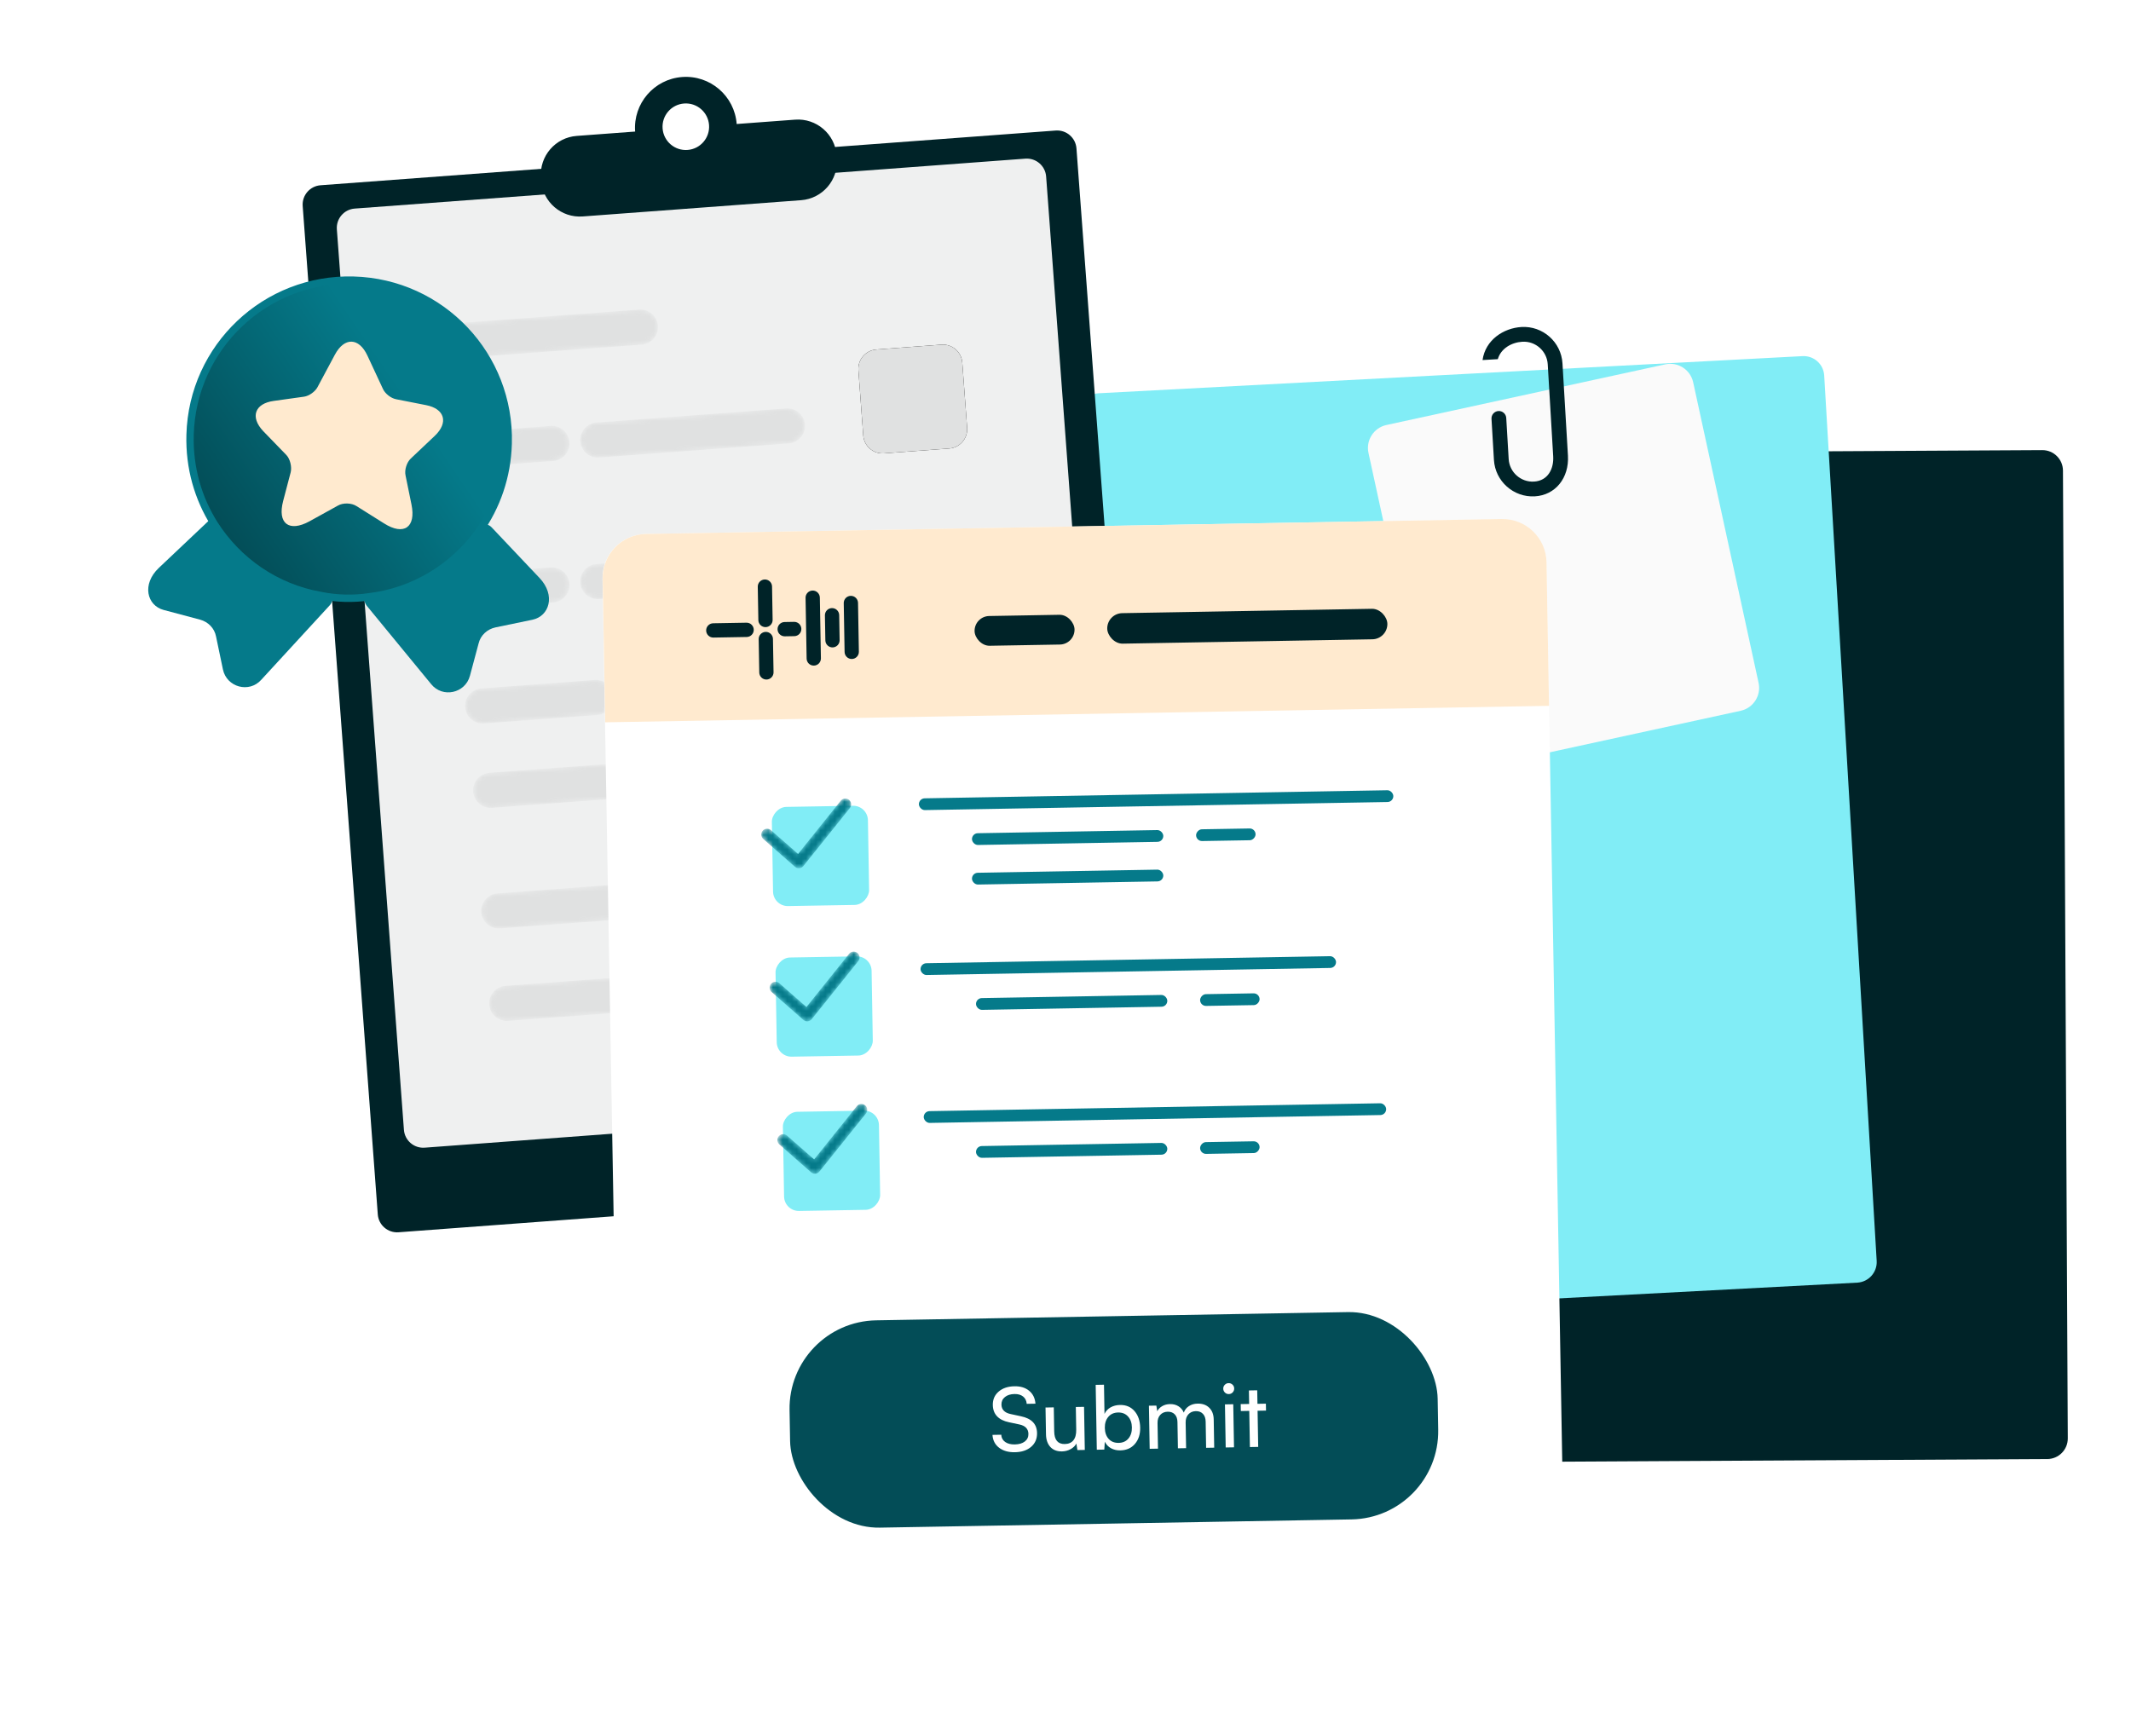 <svg width="448" height="365" viewBox="0 0 448 365" fill="none" xmlns="http://www.w3.org/2000/svg">
<g clip-path="url(#clip0_2350_13946)">
<path d="M434.71 302.443C434.724 304.832 432.797 306.78 430.409 306.794L298.43 307.512C296.039 307.524 294.091 305.598 294.079 303.209L293.064 99.714C293.051 97.324 294.977 95.376 297.366 95.363L429.345 94.647C431.736 94.633 433.683 96.559 433.696 98.948L434.71 302.443Z" fill="#002328"/>
<g filter="url(#filter0_d_2350_13946)">
<path d="M394.534 262.038C394.675 264.422 392.857 266.47 390.47 266.611L242.5 274.42C240.114 274.562 238.066 272.741 237.924 270.355L226.893 84.179C226.752 81.792 228.57 79.744 230.955 79.603L378.926 71.795C381.311 71.654 383.36 73.472 383.501 75.859L394.534 262.038Z" fill="#81EDF6"/>
</g>
<path d="M369.707 143.585C370.287 146.249 368.598 148.878 365.932 149.458L307.319 162.211C304.655 162.791 302.025 161.101 301.445 158.436L287.695 95.239C287.115 92.574 288.806 89.944 291.47 89.365L350.084 76.612C352.749 76.033 355.378 77.723 355.957 80.387L369.707 143.585Z" fill="#FAFAFA"/>
<path d="M319.86 68.758C316.102 68.981 312.275 71.463 311.675 75.711L314.883 75.521C315.535 73.272 317.767 71.994 320.045 71.858C322.823 71.694 325.215 73.819 325.38 76.597L326.528 95.971C326.676 98.479 325.491 101.087 322.505 101.264C319.728 101.428 317.334 99.302 317.17 96.526L316.657 87.885C316.607 87.029 315.872 86.377 315.016 86.427C314.159 86.479 313.508 87.213 313.558 88.069L314.07 96.71C314.336 101.195 318.202 104.631 322.69 104.365C326.989 104.109 329.907 100.502 329.628 95.788L328.48 76.413C328.215 71.927 324.348 68.492 319.86 68.758Z" fill="#002328"/>
<path d="M242.092 243.241C242.259 245.486 240.576 247.438 238.331 247.605L83.787 259.112C81.544 259.279 79.588 257.596 79.422 255.353L63.634 43.32C63.467 41.076 65.152 39.122 67.395 38.954L221.94 27.448C224.184 27.281 226.139 28.964 226.305 31.208L242.092 243.241Z" fill="#002328"/>
<path d="M234.026 226.459C234.194 228.704 232.51 230.658 230.266 230.825L89.28 241.323C87.035 241.489 85.082 239.806 84.915 237.561L70.817 48.222C70.65 45.979 72.334 44.025 74.578 43.857L215.564 33.36C217.808 33.193 219.762 34.876 219.929 37.121L234.026 226.459Z" fill="#EFF0F0"/>
<mask id="mask0_2350_13946" style="mask-type:luminance" maskUnits="userSpaceOnUse" x="90" y="65" width="49" height="11">
<path d="M94.012 75.46C92.23 75.32 90.768 73.897 90.631 72.058C90.48 70.028 92.004 68.26 94.034 68.109L134.364 65.105C134.556 65.091 134.746 65.091 134.932 65.106C136.715 65.247 138.177 66.67 138.314 68.508C138.465 70.539 136.942 72.308 134.912 72.459L94.581 75.461C94.389 75.475 94.199 75.475 94.012 75.46Z" fill="white"/>
</mask>
<g mask="url(#mask0_2350_13946)">
<path d="M94.012 75.46C92.23 75.32 90.768 73.897 90.631 72.058C90.48 70.028 92.004 68.26 94.034 68.109L134.364 65.105C134.556 65.091 134.746 65.091 134.932 65.106C136.715 65.247 138.177 66.67 138.314 68.508C138.465 70.539 136.942 72.308 134.912 72.459L94.581 75.461C94.389 75.475 94.199 75.475 94.012 75.46Z" fill="#E0E1E1"/>
</g>
<mask id="mask1_2350_13946" style="mask-type:luminance" maskUnits="userSpaceOnUse" x="88" y="89" width="32" height="10">
<path d="M91.935 98.694C90.152 98.553 88.689 97.13 88.552 95.292C88.401 93.261 89.925 91.493 91.956 91.341L115.761 89.569C115.953 89.555 116.143 89.556 116.33 89.57C118.112 89.711 119.574 91.133 119.711 92.973C119.862 95.002 118.339 96.771 116.309 96.922L92.503 98.695C92.311 98.709 92.121 98.708 91.935 98.694Z" fill="white"/>
</mask>
<g mask="url(#mask1_2350_13946)">
<path d="M91.935 98.694C90.152 98.553 88.689 97.13 88.552 95.292C88.401 93.261 89.925 91.493 91.956 91.341L115.761 89.569C115.953 89.555 116.143 89.556 116.33 89.57C118.112 89.711 119.574 91.133 119.711 92.973C119.862 95.002 118.339 96.771 116.309 96.922L92.503 98.695C92.311 98.709 92.121 98.708 91.935 98.694Z" fill="#E0E1E1"/>
</g>
<mask id="mask2_2350_13946" style="mask-type:luminance" maskUnits="userSpaceOnUse" x="88" y="119" width="32" height="10">
<path d="M91.935 128.447C90.152 128.306 88.689 126.883 88.552 125.045C88.401 123.014 89.925 121.246 91.956 121.094L115.761 119.322C115.953 119.308 116.143 119.309 116.33 119.323C118.112 119.464 119.574 120.886 119.711 122.726C119.862 124.755 118.339 126.524 116.309 126.675L92.503 128.448C92.311 128.462 92.121 128.461 91.935 128.447Z" fill="white"/>
</mask>
<g mask="url(#mask2_2350_13946)">
<path d="M91.935 128.447C90.152 128.306 88.689 126.883 88.552 125.045C88.401 123.014 89.925 121.246 91.956 121.094L115.761 119.322C115.953 119.308 116.143 119.309 116.33 119.323C118.112 119.464 119.574 120.886 119.711 122.726C119.862 124.755 118.339 126.524 116.309 126.675L92.503 128.448C92.311 128.462 92.121 128.461 91.935 128.447Z" fill="#E0E1E1"/>
</g>
<mask id="mask3_2350_13946" style="mask-type:luminance" maskUnits="userSpaceOnUse" x="97" y="142" width="32" height="11">
<path d="M101.172 152.111C99.389 151.971 97.927 150.548 97.789 148.71C97.638 146.678 99.162 144.911 101.193 144.759L124.999 142.987C125.191 142.973 125.381 142.974 125.567 142.988C127.349 143.129 128.812 144.551 128.948 146.39C129.099 148.42 127.576 150.189 125.547 150.34L101.74 152.113C101.548 152.127 101.358 152.126 101.172 152.111Z" fill="white"/>
</mask>
<g mask="url(#mask3_2350_13946)">
<path d="M101.172 152.111C99.389 151.971 97.927 150.548 97.789 148.71C97.638 146.678 99.162 144.911 101.193 144.759L124.999 142.987C125.191 142.973 125.381 142.974 125.567 142.988C127.349 143.129 128.812 144.551 128.948 146.39C129.099 148.42 127.576 150.189 125.547 150.34L101.74 152.113C101.548 152.127 101.358 152.126 101.172 152.111Z" fill="#E0E1E1"/>
</g>
<mask id="mask4_2350_13946" style="mask-type:luminance" maskUnits="userSpaceOnUse" x="99" y="160" width="32" height="10">
<path d="M102.862 169.858C101.08 169.718 99.617 168.295 99.48 166.457C99.328 164.426 100.853 162.658 102.884 162.506L126.689 160.734C126.881 160.72 127.071 160.721 127.257 160.735C129.04 160.876 130.502 162.298 130.639 164.137C130.79 166.167 129.267 167.936 127.237 168.087L103.431 169.86C103.239 169.874 103.049 169.873 102.862 169.858Z" fill="white"/>
</mask>
<g mask="url(#mask4_2350_13946)">
<path d="M102.862 169.858C101.08 169.718 99.617 168.295 99.48 166.457C99.328 164.426 100.853 162.658 102.884 162.506L126.689 160.734C126.881 160.72 127.071 160.721 127.257 160.735C129.04 160.876 130.502 162.298 130.639 164.137C130.79 166.167 129.267 167.936 127.237 168.087L103.431 169.86C103.239 169.874 103.049 169.873 102.862 169.858Z" fill="#E0E1E1"/>
</g>
<mask id="mask5_2350_13946" style="mask-type:luminance" maskUnits="userSpaceOnUse" x="101" y="186" width="32" height="10">
<path d="M104.553 195.213C102.77 195.072 101.307 193.649 101.17 191.811C101.019 189.78 102.543 188.012 104.574 187.861L128.38 186.088C128.571 186.074 128.761 186.075 128.948 186.09C130.73 186.23 132.192 187.652 132.329 189.492C132.48 191.522 130.957 193.29 128.927 193.441L105.121 195.214C104.929 195.228 104.739 195.227 104.553 195.213Z" fill="white"/>
</mask>
<g mask="url(#mask5_2350_13946)">
<path d="M104.553 195.213C102.77 195.072 101.307 193.649 101.17 191.811C101.019 189.78 102.543 188.012 104.574 187.861L128.38 186.088C128.571 186.074 128.761 186.075 128.948 186.09C130.73 186.23 132.192 187.652 132.329 189.492C132.48 191.522 130.957 193.29 128.927 193.441L105.121 195.214C104.929 195.228 104.739 195.227 104.553 195.213Z" fill="#E0E1E1"/>
</g>
<mask id="mask6_2350_13946" style="mask-type:luminance" maskUnits="userSpaceOnUse" x="102" y="205" width="33" height="10">
<path d="M106.243 214.652C104.461 214.512 102.998 213.089 102.861 211.251C102.709 209.22 104.234 207.452 106.264 207.3L130.07 205.528C130.262 205.514 130.452 205.515 130.638 205.529C132.421 205.67 133.883 207.092 134.02 208.931C134.171 210.961 132.648 212.73 130.618 212.881L106.812 214.654C106.619 214.668 106.43 214.667 106.243 214.652Z" fill="white"/>
</mask>
<g mask="url(#mask6_2350_13946)">
<path d="M106.243 214.652C104.461 214.512 102.998 213.089 102.861 211.251C102.709 209.22 104.234 207.452 106.264 207.3L130.07 205.528C130.262 205.514 130.452 205.515 130.638 205.529C132.421 205.67 133.883 207.092 134.02 208.931C134.171 210.961 132.648 212.73 130.618 212.881L106.812 214.654C106.619 214.668 106.43 214.667 106.243 214.652Z" fill="#E0E1E1"/>
</g>
<mask id="mask7_2350_13946" style="mask-type:luminance" maskUnits="userSpaceOnUse" x="121" y="85" width="49" height="12">
<path d="M125.377 96.202C123.594 96.061 122.131 94.639 121.994 92.8C121.843 90.77 123.367 89.001 125.398 88.85L165.264 85.882C165.456 85.868 165.646 85.869 165.832 85.884C167.614 86.024 169.077 87.447 169.214 89.285C169.365 91.315 167.841 93.083 165.811 93.235L125.945 96.203C125.753 96.217 125.563 96.216 125.377 96.202Z" fill="white"/>
</mask>
<g mask="url(#mask7_2350_13946)">
<path d="M125.377 96.202C123.594 96.061 122.131 94.639 121.994 92.8C121.843 90.77 123.367 89.001 125.398 88.85L165.264 85.882C165.456 85.868 165.646 85.869 165.832 85.884C167.614 86.024 169.077 87.447 169.214 89.285C169.365 91.315 167.841 93.083 165.811 93.235L125.945 96.203C125.753 96.217 125.563 96.216 125.377 96.202Z" fill="#E0E1E1"/>
</g>
<mask id="mask8_2350_13946" style="mask-type:luminance" maskUnits="userSpaceOnUse" x="121" y="115" width="49" height="11">
<path d="M125.377 125.957C123.594 125.816 122.131 124.394 121.994 122.555C121.843 120.525 123.367 118.756 125.398 118.605L165.264 115.637C165.456 115.623 165.646 115.624 165.832 115.639C167.614 115.779 169.077 117.201 169.214 119.04C169.365 121.07 167.841 122.838 165.811 122.99L125.945 125.958C125.753 125.972 125.563 125.971 125.377 125.957Z" fill="white"/>
</mask>
<g mask="url(#mask8_2350_13946)">
<path d="M125.377 125.957C123.594 125.816 122.131 124.394 121.994 122.555C121.843 120.525 123.367 118.756 125.398 118.605L165.264 115.637C165.456 115.623 165.646 115.624 165.832 115.639C167.614 115.779 169.077 117.201 169.214 119.04C169.365 121.07 167.841 122.838 165.811 122.99L125.945 125.958C125.753 125.972 125.563 125.971 125.377 125.957Z" fill="#E0E1E1"/>
</g>
<mask id="mask9_2350_13946" style="mask-type:luminance" maskUnits="userSpaceOnUse" x="131" y="139" width="48" height="11">
<path d="M134.611 149.619C132.828 149.478 131.365 148.056 131.229 146.218C131.078 144.187 132.601 142.418 134.632 142.268L174.499 139.3C174.69 139.285 174.881 139.286 175.066 139.301C176.849 139.441 178.312 140.864 178.448 142.702C178.6 144.732 177.076 146.5 175.046 146.652L135.179 149.62C134.987 149.635 134.797 149.634 134.611 149.619Z" fill="white"/>
</mask>
<g mask="url(#mask9_2350_13946)">
<path d="M134.611 149.619C132.828 149.478 131.365 148.056 131.229 146.218C131.078 144.187 132.601 142.418 134.632 142.268L174.499 139.3C174.69 139.285 174.881 139.286 175.066 139.301C176.849 139.441 178.312 140.864 178.448 142.702C178.6 144.732 177.076 146.5 175.046 146.652L135.179 149.62C134.987 149.635 134.797 149.634 134.611 149.619Z" fill="#E0E1E1"/>
</g>
<mask id="mask10_2350_13946" style="mask-type:luminance" maskUnits="userSpaceOnUse" x="132" y="157" width="49" height="11">
<path d="M136.301 167.366C134.519 167.225 133.056 165.803 132.919 163.965C132.768 161.934 134.292 160.165 136.323 160.015L176.189 157.047C176.381 157.032 176.571 157.033 176.757 157.048C178.539 157.189 180.002 158.611 180.138 160.449C180.29 162.479 178.766 164.248 176.736 164.399L136.87 167.367C136.678 167.382 136.488 167.381 136.301 167.366Z" fill="white"/>
</mask>
<g mask="url(#mask10_2350_13946)">
<path d="M136.301 167.366C134.519 167.225 133.056 165.803 132.919 163.965C132.768 161.934 134.292 160.165 136.323 160.015L176.189 157.047C176.381 157.032 176.571 157.033 176.757 157.048C178.539 157.189 180.002 158.611 180.138 160.449C180.29 162.479 178.766 164.248 176.736 164.399L136.87 167.367C136.678 167.382 136.488 167.381 136.301 167.366Z" fill="#E0E1E1"/>
</g>
<mask id="mask11_2350_13946" style="mask-type:luminance" maskUnits="userSpaceOnUse" x="134" y="182" width="48" height="11">
<path d="M137.995 192.723C136.212 192.582 134.749 191.16 134.612 189.321C134.461 187.291 135.985 185.522 138.016 185.371L177.882 182.404C178.074 182.389 178.264 182.39 178.45 182.405C180.233 182.545 181.695 183.967 181.832 185.806C181.984 187.836 180.459 189.604 178.429 189.756L138.563 192.724C138.371 192.738 138.181 192.737 137.995 192.723Z" fill="white"/>
</mask>
<g mask="url(#mask11_2350_13946)">
<path d="M137.995 192.723C136.212 192.582 134.749 191.16 134.612 189.321C134.461 187.291 135.985 185.522 138.016 185.371L177.882 182.404C178.074 182.389 178.264 182.39 178.45 182.405C180.233 182.545 181.695 183.967 181.832 185.806C181.984 187.836 180.459 189.604 178.429 189.756L138.563 192.724C138.371 192.738 138.181 192.737 137.995 192.723Z" fill="#E0E1E1"/>
</g>
<mask id="mask12_2350_13946" style="mask-type:luminance" maskUnits="userSpaceOnUse" x="136" y="201" width="48" height="12">
<path d="M139.682 212.161C137.9 212.02 136.436 210.598 136.3 208.759C136.149 206.729 137.672 204.96 139.703 204.809L179.57 201.842C179.762 201.827 179.952 201.828 180.138 201.843C181.92 201.983 183.383 203.405 183.519 205.244C183.671 207.274 182.147 209.042 180.117 209.194L140.251 212.162C140.058 212.176 139.869 212.175 139.682 212.161Z" fill="white"/>
</mask>
<g mask="url(#mask12_2350_13946)">
<path d="M139.682 212.161C137.9 212.02 136.436 210.598 136.3 208.759C136.149 206.729 137.672 204.96 139.703 204.809L179.57 201.842C179.762 201.827 179.952 201.828 180.138 201.843C181.92 201.983 183.383 203.405 183.519 205.244C183.671 207.274 182.147 209.042 180.117 209.194L140.251 212.162C140.058 212.176 139.869 212.175 139.682 212.161Z" fill="#E0E1E1"/>
</g>
<path d="M197.933 72.472L184.223 73.492C181.98 73.659 180.295 75.615 180.462 77.858L181.483 91.568C181.65 93.812 183.605 95.496 185.849 95.329L199.559 94.308C201.802 94.141 203.487 92.186 203.32 89.943L202.299 76.232C202.132 73.989 200.177 72.305 197.933 72.472ZM198.054 74.097C199.399 73.997 200.573 75.008 200.674 76.353L201.695 90.064C201.795 91.407 200.782 92.583 199.438 92.682L185.728 93.704C184.383 93.804 183.208 92.792 183.108 91.447L182.087 77.736C181.987 76.393 182.999 75.218 184.343 75.118L198.054 74.097Z" fill="black"/>
<path d="M184.223 73.492L197.933 72.472C200.177 72.305 202.132 73.989 202.299 76.232L203.32 89.943C203.487 92.186 201.802 94.141 199.559 94.308L185.849 95.329C183.605 95.496 181.65 93.812 181.483 91.568L180.462 77.858C180.295 75.615 181.98 73.659 184.223 73.492Z" fill="#E0E1E1"/>
<path d="M200.784 111.352L187.074 112.372C184.83 112.539 183.146 114.494 183.313 116.738L184.333 130.448C184.5 132.691 186.455 134.376 188.7 134.209L202.409 133.188C204.653 133.02 206.337 131.065 206.17 128.823L205.15 115.112C204.983 112.868 203.027 111.184 200.784 111.352ZM200.905 112.976C202.249 112.876 203.424 113.888 203.524 115.232L204.545 128.944C204.646 130.287 203.633 131.463 202.288 131.562L188.578 132.583C187.234 132.683 186.059 131.672 185.959 130.327L184.938 116.616C184.838 115.272 185.85 114.098 187.194 113.998L200.905 112.976Z" fill="black"/>
<path d="M187.074 112.372L200.784 111.352C203.027 111.184 204.983 112.868 205.15 115.112L206.17 128.823C206.337 131.065 204.653 133.02 202.409 133.188L188.7 134.209C186.455 134.376 184.5 132.691 184.333 130.448L183.313 116.738C183.146 114.494 184.83 112.539 187.074 112.372Z" fill="#E0E1E1"/>
<path d="M198.646 167.553C198.064 167.597 197.483 167.42 197.022 167.055L183.839 156.628C182.825 155.827 182.655 154.358 183.455 153.345C184.256 152.331 185.726 152.162 186.738 152.961L198.004 161.871L213.899 139.794C214.653 138.747 216.114 138.51 217.163 139.265C218.211 140.019 218.449 141.479 217.695 142.527L200.369 166.588C199.996 167.105 199.429 167.449 198.795 167.538L198.646 167.553Z" fill="#057A8A"/>
<path d="M201.597 207.177C201.014 207.221 200.433 207.043 199.973 206.681L186.789 196.253C185.775 195.452 185.605 193.98 186.405 192.967C187.207 191.956 188.676 191.785 189.689 192.586L200.955 201.493L216.85 179.419C217.604 178.37 219.065 178.133 220.114 178.887C221.16 179.642 221.4 181.103 220.645 182.151L203.32 206.212C202.947 206.729 202.378 207.071 201.746 207.161L201.597 207.177Z" fill="#057A8A"/>
<path d="M144.544 31.529C141.848 31.73 139.499 29.707 139.298 27.01C139.097 24.314 141.121 21.965 143.817 21.764C146.513 21.563 148.863 23.587 149.063 26.282C149.264 28.979 147.24 31.329 144.544 31.529ZM167.155 25.16L154.872 26.075C154.433 20.18 149.298 15.755 143.402 16.194C137.506 16.633 133.083 21.769 133.522 27.664L121.24 28.579C116.752 28.912 113.384 32.823 113.719 37.309L113.77 37.992C114.104 42.48 118.013 45.847 122.501 45.513L168.415 42.095C172.904 41.76 176.271 37.851 175.936 33.363L175.886 32.681C175.552 28.194 171.642 24.826 167.155 25.16Z" fill="#002328"/>
<g filter="url(#filter1_d_2350_13946)">
<rect x="126.503" y="109.346" width="198.494" height="231.098" rx="9.269" transform="rotate(-1 126.503 109.346)" fill="white"/>
<path d="M126.7 118.613C126.611 113.495 130.687 109.273 135.806 109.184L315.695 106.044C320.814 105.954 325.035 110.031 325.125 115.149L325.651 145.327L127.227 148.791L126.7 118.613Z" fill="#FFEACF"/>
<rect width="20.195" height="20.851" rx="3.09" transform="matrix(1 -0.017 -0.017 -1 164.889 251.59)" fill="#81EDF6"/>
<rect width="20.195" height="20.851" rx="3.09" transform="matrix(1 -0.017 -0.017 -1 163.344 219.149)" fill="#81EDF6"/>
<rect width="20.195" height="20.851" rx="3.09" transform="matrix(1 -0.017 -0.017 -1 162.571 187.48)" fill="#81EDF6"/>
<rect x="204.831" y="126.494" width="21.016" height="6.257" rx="3.128" transform="rotate(-1 204.831 126.494)" fill="#002328"/>
<rect x="232.72" y="125.895" width="58.9" height="6.413" rx="3.206" transform="rotate(-1 232.72 125.895)" fill="#002328"/>
<path d="M159.305 120.286C159.291 119.456 159.951 118.772 160.78 118.757C161.609 118.743 162.292 119.404 162.307 120.234L162.429 127.247C162.444 128.077 161.783 128.762 160.955 128.776C160.126 128.791 159.442 128.129 159.428 127.299L159.305 120.286Z" fill="#002328"/>
<path d="M159.498 131.307C159.483 130.477 160.143 129.792 160.972 129.778C161.801 129.763 162.485 130.425 162.499 131.254L162.622 138.268C162.636 139.098 161.976 139.782 161.147 139.797C160.318 139.811 159.635 139.15 159.62 138.32L159.498 131.307Z" fill="#002328"/>
<path d="M156.935 127.844C157.764 127.83 158.448 128.491 158.462 129.321C158.477 130.151 157.817 130.835 156.988 130.85L149.984 130.972C149.155 130.986 148.472 130.325 148.457 129.495C148.443 128.665 149.103 127.981 149.932 127.966L156.935 127.844Z" fill="#002328"/>
<path d="M166.94 127.669C167.769 127.655 168.453 128.316 168.467 129.146C168.482 129.976 167.822 130.661 166.993 130.675L164.992 130.71C164.163 130.724 163.479 130.063 163.465 129.233C163.45 128.403 164.111 127.719 164.939 127.704L166.94 127.669Z" fill="#002328"/>
<path d="M172.579 135.338C172.593 136.168 171.933 136.852 171.104 136.867C170.275 136.881 169.591 136.22 169.577 135.39L169.354 122.616C169.34 121.786 170 121.102 170.829 121.087C171.657 121.073 172.341 121.734 172.356 122.564L172.579 135.338Z" fill="#002328"/>
<path d="M176.515 131.511C176.53 132.341 175.869 133.026 175.041 133.04C174.212 133.054 173.528 132.393 173.514 131.563L173.422 126.304C173.407 125.474 174.068 124.789 174.896 124.775C175.725 124.76 176.409 125.421 176.423 126.251L176.515 131.511Z" fill="#002328"/>
<path d="M180.561 133.946C180.575 134.776 179.915 135.46 179.086 135.475C178.257 135.489 177.574 134.828 177.559 133.998L177.38 123.729C177.366 122.899 178.026 122.214 178.855 122.2C179.683 122.186 180.367 122.847 180.382 123.677L180.561 133.946Z" fill="#002328"/>
<rect x="193.158" y="164.795" width="99.753" height="2.475" rx="1.237" transform="rotate(-1 193.158 164.795)" fill="#057A8A"/>
<rect x="204.318" y="172.132" width="40.224" height="2.475" rx="1.237" transform="rotate(-1 204.318 172.132)" fill="#057A8A"/>
<rect x="204.318" y="180.45" width="40.224" height="2.475" rx="1.237" transform="rotate(-1 204.318 180.45)" fill="#057A8A"/>
<rect width="12.504" height="2.475" rx="1.237" transform="matrix(-1 0.017 0.017 1 263.938 171.092)" fill="#057A8A"/>
<rect x="193.506" y="199.472" width="87.359" height="2.475" rx="1.237" transform="rotate(-1 193.506 199.472)" fill="#057A8A"/>
<rect x="205.163" y="206.801" width="40.224" height="2.475" rx="1.237" transform="rotate(-1 205.163 206.801)" fill="#057A8A"/>
<rect width="12.504" height="2.475" rx="1.237" transform="matrix(-1 0.017 0.017 1 264.782 205.76)" fill="#057A8A"/>
<rect x="194.174" y="230.573" width="97.232" height="2.475" rx="1.237" transform="rotate(-1 194.174 230.573)" fill="#057A8A"/>
<rect x="205.164" y="237.913" width="40.224" height="2.475" rx="1.237" transform="rotate(-1 205.164 237.913)" fill="#057A8A"/>
<rect width="12.504" height="2.475" rx="1.237" transform="matrix(-1 0.017 0.017 1 264.783 236.871)" fill="#057A8A"/>
<mask id="mask13_2350_13946" style="mask-type:luminance" maskUnits="userSpaceOnUse" x="161" y="197" width="20" height="15">
<path d="M169.723 211.666C169.415 211.673 169.114 211.564 168.881 211.36L162.222 205.51C161.71 205.062 161.66 204.282 162.109 203.772C162.558 203.259 163.338 203.21 163.849 203.659L169.539 208.657L178.51 197.464C178.935 196.932 179.711 196.848 180.243 197.272C180.774 197.698 180.86 198.474 180.434 199.006L170.657 211.204C170.446 211.467 170.137 211.633 169.802 211.662L169.723 211.666Z" fill="white"/>
</mask>
<g mask="url(#mask13_2350_13946)">
<path d="M169.723 211.666C169.415 211.673 169.114 211.564 168.881 211.36L162.222 205.51C161.71 205.062 161.66 204.282 162.109 203.772C162.558 203.259 163.338 203.21 163.849 203.659L169.539 208.657L178.51 197.464C178.935 196.932 179.711 196.848 180.243 197.272C180.774 197.698 180.86 198.474 180.434 199.006L170.657 211.204C170.446 211.467 170.137 211.633 169.802 211.662L169.723 211.666Z" fill="#057A8A"/>
</g>
<mask id="mask14_2350_13946" style="mask-type:luminance" maskUnits="userSpaceOnUse" x="160" y="164" width="19" height="16">
<path d="M167.96 179.479C167.652 179.487 167.351 179.378 167.118 179.174L160.459 173.324C159.947 172.875 159.898 172.095 160.346 171.584C160.796 171.073 161.576 171.023 162.087 171.471L167.777 176.47L176.748 165.277C177.174 164.745 177.949 164.66 178.48 165.085C179.012 165.512 179.097 166.287 178.672 166.819L168.894 179.018C168.683 179.281 168.375 179.446 168.04 179.475L167.96 179.479Z" fill="white"/>
</mask>
<g mask="url(#mask14_2350_13946)">
<path d="M167.96 179.479C167.652 179.487 167.351 179.378 167.118 179.174L160.459 173.324C159.947 172.875 159.898 172.095 160.346 171.584C160.796 171.073 161.576 171.023 162.087 171.471L167.777 176.47L176.748 165.277C177.174 164.745 177.949 164.66 178.48 165.085C179.012 165.512 179.097 166.287 178.672 166.819L168.894 179.018C168.683 179.281 168.375 179.446 168.04 179.475L167.96 179.479Z" fill="#057A8A"/>
</g>
<mask id="mask15_2350_13946" style="mask-type:luminance" maskUnits="userSpaceOnUse" x="163" y="229" width="20" height="15">
<path d="M171.341 243.707C171.032 243.714 170.732 243.605 170.5 243.402L163.84 237.552C163.328 237.103 163.279 236.323 163.727 235.812C164.177 235.301 164.956 235.25 165.467 235.699L171.157 240.698L180.128 229.504C180.554 228.973 181.33 228.889 181.862 229.313C182.392 229.74 182.478 230.515 182.052 231.047L172.275 243.246C172.064 243.508 171.755 243.674 171.42 243.703L171.341 243.707Z" fill="white"/>
</mask>
<g mask="url(#mask15_2350_13946)">
<path d="M171.341 243.707C171.032 243.714 170.732 243.605 170.5 243.402L163.84 237.552C163.328 237.103 163.279 236.323 163.727 235.812C164.177 235.301 164.956 235.25 165.467 235.699L171.157 240.698L180.128 229.504C180.554 228.973 181.33 228.889 181.862 229.313C182.392 229.74 182.478 230.515 182.052 231.047L172.275 243.246C172.064 243.508 171.755 243.674 171.42 243.703L171.341 243.707Z" fill="#057A8A"/>
</g>
</g>
<path d="M111.921 130.316L104.17 131.922C102.432 132.294 101.042 133.563 100.62 135.279L98.796 142.094C97.805 145.802 93.013 146.836 90.621 143.827L77.115 127.385C76.031 126.047 76.695 124.011 78.387 123.638C86.703 121.861 94.251 117.448 99.895 111.019C100.811 109.971 102.402 109.875 103.355 110.882L113.426 121.531C116.874 125.176 115.491 129.575 111.921 130.316Z" fill="#057A8A"/>
<path d="M34.414 128.26L42.063 130.295C43.778 130.763 45.095 132.107 45.42 133.844L46.863 140.75C47.646 144.508 52.373 145.807 54.928 142.936L69.329 127.271C70.485 125.995 69.936 123.925 68.267 123.458C60.063 121.221 52.772 116.395 47.495 109.663C46.638 108.565 45.055 108.38 44.048 109.333L33.399 119.405C29.754 122.853 30.89 127.321 34.414 128.26Z" fill="#057A8A"/>
<path d="M63.721 97.777L62.467 102.552C61.475 106.308 63.441 107.81 66.856 105.944L66.486 105.266M63.721 97.777L66.486 105.266M63.721 97.777C63.932 96.895 63.642 95.58 63.007 94.908L63.721 97.777ZM66.486 105.266L71.221 102.647C71.8 102.317 72.511 102.188 73.172 102.206C73.832 102.225 74.535 102.393 75.095 102.755L79.68 105.635L79.684 105.638C81.28 106.652 82.229 106.587 82.648 106.298C83.068 106.007 83.461 105.14 83.084 103.303L83.084 103.302L82.099 98.469C81.961 97.838 82.035 97.153 82.224 96.551C82.414 95.948 82.743 95.352 83.196 94.924L87.177 91.158C88.256 90.138 88.443 89.288 88.292 88.758C88.141 88.23 87.538 87.621 86.117 87.347L86.114 87.346L81.151 86.369C81.15 86.368 81.149 86.368 81.147 86.368C80.555 86.257 79.984 85.955 79.521 85.592C79.057 85.229 78.639 84.756 78.398 84.24L75.798 78.656C75.145 77.254 74.382 76.802 73.833 76.787C73.283 76.772 72.496 77.18 71.766 78.544L68.859 83.974C68.591 84.475 68.148 84.923 67.674 85.259C67.2 85.594 66.624 85.867 66.046 85.947L66.046 85.947L65.939 85.182L66.045 85.947L61.03 86.648L61.025 86.649C59.563 86.844 58.918 87.421 58.734 87.939C58.551 88.457 58.688 89.313 59.706 90.39C59.707 90.391 59.708 90.392 59.709 90.394L63.562 94.371L63.568 94.377L63.568 94.377C64.007 94.841 64.286 95.476 64.432 96.084C64.579 96.694 64.613 97.37 64.472 97.957L64.47 97.965L64.468 97.973L63.214 102.749L63.214 102.75C62.735 104.564 63.081 105.437 63.48 105.744C63.885 106.056 64.834 106.169 66.484 105.267C66.484 105.267 66.485 105.266 66.486 105.266ZM45.032 110.155L45.035 110.159C49.977 117.939 57.99 123.565 67.458 125.218C69.079 125.55 70.749 125.74 72.469 125.788C74.188 125.836 75.866 125.739 77.503 125.498C87.048 124.374 95.362 119.202 100.729 111.709L100.732 111.706C104.415 106.5 106.646 100.202 106.839 93.279C107.354 74.793 92.817 59.424 74.33 58.909C55.844 58.394 40.475 72.931 39.96 91.418C39.767 98.34 41.644 104.753 45.032 110.155Z" fill="url(#paint0_linear_2350_13946)" stroke="#057A8A" stroke-width="1.545"/>
<path d="M86.361 96.414L91.386 91.662C94.352 88.856 93.49 85.944 89.562 85.186L83.29 83.951C82.175 83.743 80.965 82.766 80.52 81.811L77.238 74.764C75.459 70.942 72.396 70.857 70.406 74.574L66.738 81.427C66.24 82.356 64.977 83.264 63.912 83.411L57.581 84.296C53.558 84.832 52.535 87.692 55.34 90.659L60.211 95.686C61.012 96.534 61.379 98.195 61.112 99.307L59.529 105.334C58.278 110.074 60.759 111.97 65.069 109.614L71.055 106.303C72.134 105.685 73.9 105.734 74.943 106.412L80.736 110.051C84.906 112.701 87.491 110.887 86.505 106.085L85.26 99.979C84.998 98.793 85.514 97.216 86.361 96.414Z" fill="#FFEACF"/>
<g filter="url(#filter2_d_2350_13946)">
<rect x="161.802" y="270.226" width="136.272" height="43.598" rx="18.538" transform="rotate(-1 161.802 270.226)" fill="#034D57"/>
<path d="M204.856 287.705C204.836 286.553 205.242 285.616 206.075 284.895C206.913 284.169 208.023 283.793 209.405 283.769C210.684 283.747 211.715 284.064 212.499 284.72C213.289 285.37 213.73 286.274 213.823 287.431L211.986 287.463C211.932 286.8 211.679 286.288 211.226 285.928C210.773 285.562 210.169 285.385 209.415 285.398C208.576 285.413 207.907 285.624 207.407 286.031C206.907 286.432 206.663 286.961 206.674 287.619C206.693 288.669 207.329 289.331 208.583 289.604L210.791 290.082C213.002 290.544 214.124 291.717 214.157 293.599C214.178 294.8 213.763 295.767 212.913 296.5C212.069 297.233 210.932 297.612 209.502 297.637C208.138 297.66 207.028 297.345 206.172 296.69C205.321 296.035 204.859 295.135 204.785 293.989L206.631 293.957C206.66 294.596 206.932 295.101 207.445 295.473C207.958 295.838 208.634 296.013 209.473 295.999C210.366 295.983 211.069 295.778 211.581 295.382C212.099 294.981 212.352 294.448 212.341 293.785C212.322 292.729 211.692 292.067 210.45 291.799L208.242 291.33C207.146 291.102 206.311 290.682 205.739 290.071C205.167 289.459 204.873 288.67 204.856 287.705ZM222.309 288.125L224.037 288.094L224.196 297.154L222.639 297.181L222.425 295.809C222.174 296.29 221.77 296.683 221.214 296.989C220.664 297.294 220.06 297.452 219.403 297.464C218.359 297.482 217.542 297.17 216.951 296.529C216.361 295.881 216.055 294.993 216.036 293.865L215.937 288.236L217.675 288.205L217.763 293.265C217.795 295.057 218.534 295.94 219.982 295.915C220.779 295.901 221.384 295.64 221.797 295.132C222.211 294.617 222.409 293.875 222.392 292.903L222.309 288.125ZM228.295 297.082L226.721 297.11L226.483 283.471L228.229 283.44L228.336 289.577C228.622 288.986 229.048 288.529 229.616 288.205C230.19 287.881 230.851 287.713 231.599 287.7C232.872 287.678 233.89 288.11 234.654 288.995C235.418 289.881 235.813 291.036 235.837 292.46C235.862 293.854 235.495 294.995 234.738 295.883C233.981 296.772 232.954 297.227 231.657 297.25C230.927 297.263 230.279 297.114 229.712 296.804C229.145 296.494 228.709 296.037 228.402 295.433L228.295 297.082ZM228.406 292.518C228.423 293.477 228.689 294.248 229.207 294.83C229.73 295.407 230.432 295.687 231.313 295.672C232.187 295.656 232.873 295.349 233.37 294.749C233.872 294.148 234.115 293.371 234.098 292.418C234.082 291.471 233.812 290.709 233.289 290.133C232.772 289.55 232.076 289.267 231.201 289.282C230.326 289.297 229.637 289.605 229.135 290.205C228.632 290.8 228.389 291.57 228.406 292.518ZM239.581 296.885L237.834 296.916L237.676 287.856L239.233 287.829L239.426 289.012C239.659 288.567 240.009 288.211 240.475 287.943C240.941 287.67 241.485 287.527 242.106 287.516C242.8 287.504 243.394 287.657 243.889 287.974C244.389 288.285 244.762 288.729 245.007 289.304C245.209 288.733 245.566 288.28 246.079 287.945C246.598 287.604 247.208 287.427 247.908 287.415C248.939 287.397 249.756 287.688 250.358 288.287C250.966 288.88 251.279 289.701 251.297 290.751L251.401 296.679L249.699 296.709L249.603 291.206C249.591 290.5 249.4 289.954 249.032 289.568C248.663 289.176 248.167 288.986 247.546 288.997C246.888 289.008 246.361 289.235 245.964 289.676C245.574 290.112 245.385 290.688 245.397 291.406L245.491 296.782L243.771 296.812L243.675 291.291C243.663 290.585 243.472 290.046 243.104 289.672C242.741 289.292 242.249 289.107 241.627 289.118C240.97 289.13 240.446 289.353 240.055 289.788C239.664 290.218 239.475 290.791 239.487 291.509L239.581 296.885ZM255.281 285.059C255.062 285.287 254.792 285.403 254.472 285.409C254.153 285.414 253.879 285.307 253.652 285.088C253.425 284.863 253.308 284.593 253.303 284.279C253.297 283.953 253.404 283.68 253.624 283.459C253.843 283.232 254.112 283.115 254.432 283.11C254.752 283.104 255.025 283.211 255.253 283.43C255.48 283.644 255.596 283.913 255.602 284.239C255.607 284.553 255.5 284.826 255.281 285.059ZM253.817 296.637L253.659 287.577L255.406 287.547L255.564 296.606L253.817 296.637ZM260.65 296.517L258.904 296.548L258.771 288.946L256.997 288.977L256.972 287.52L258.745 287.489L258.696 284.647L260.443 284.616L260.492 287.458L262.266 287.427L262.292 288.884L260.518 288.915L260.65 296.517Z" fill="white"/>
</g>
</g>
<defs>
<filter id="filter0_d_2350_13946" x="219.161" y="67.153" width="183.106" height="218.088" filterUnits="userSpaceOnUse" color-interpolation-filters="sRGB">
<feFlood flood-opacity="0" result="BackgroundImageFix"/>
<feColorMatrix in="SourceAlpha" type="matrix" values="0 0 0 0 0 0 0 0 0 0 0 0 0 0 0 0 0 0 127 0" result="hardAlpha"/>
<feOffset dy="3.09"/>
<feGaussianBlur stdDeviation="3.862"/>
<feComposite in2="hardAlpha" operator="out"/>
<feColorMatrix type="matrix" values="0 0 0 0 0.012 0 0 0 0 0.302 0 0 0 0 0.341 0 0 0 0.1 0"/>
<feBlend mode="normal" in2="BackgroundImageFix" result="effect1_dropShadow_2350_13946"/>
<feBlend mode="normal" in="SourceGraphic" in2="effect1_dropShadow_2350_13946" result="shape"/>
</filter>
<filter id="filter1_d_2350_13946" x="95.766" y="78.235" width="263.97" height="296" filterUnits="userSpaceOnUse" color-interpolation-filters="sRGB">
<feFlood flood-opacity="0" result="BackgroundImageFix"/>
<feColorMatrix in="SourceAlpha" type="matrix" values="0 0 0 0 0 0 0 0 0 0 0 0 0 0 0 0 0 0 127 0" result="hardAlpha"/>
<feOffset dy="3.09"/>
<feGaussianBlur stdDeviation="15.448"/>
<feComposite in2="hardAlpha" operator="out"/>
<feColorMatrix type="matrix" values="0 0 0 0 0.02 0 0 0 0 0.478 0 0 0 0 0.541 0 0 0 0.6 0"/>
<feBlend mode="normal" in2="BackgroundImageFix" result="effect1_dropShadow_2350_13946"/>
<feBlend mode="normal" in="SourceGraphic" in2="effect1_dropShadow_2350_13946" result="shape"/>
</filter>
<filter id="filter2_d_2350_13946" x="150.536" y="260.444" width="167.268" height="76.225" filterUnits="userSpaceOnUse" color-interpolation-filters="sRGB">
<feFlood flood-opacity="0" result="BackgroundImageFix"/>
<feColorMatrix in="SourceAlpha" type="matrix" values="0 0 0 0 0 0 0 0 0 0 0 0 0 0 0 0 0 0 127 0" result="hardAlpha"/>
<feOffset dx="3.862" dy="7.724"/>
<feGaussianBlur stdDeviation="7.724"/>
<feComposite in2="hardAlpha" operator="out"/>
<feColorMatrix type="matrix" values="0 0 0 0 0.02 0 0 0 0 0.478 0 0 0 0 0.541 0 0 0 0.5 0"/>
<feBlend mode="normal" in2="BackgroundImageFix" result="effect1_dropShadow_2350_13946"/>
<feBlend mode="normal" in="SourceGraphic" in2="effect1_dropShadow_2350_13946" result="shape"/>
</filter>
<linearGradient id="paint0_linear_2350_13946" x1="41.484" y1="104.343" x2="81.324" y2="77.289" gradientUnits="userSpaceOnUse">
<stop stop-color="#034D57"/>
<stop offset="1" stop-color="#057A8A"/>
</linearGradient>
<clipPath id="clip0_2350_13946">
<rect width="448" height="364.579" fill="white" transform="translate(0 0.21)"/>
</clipPath>
</defs>
</svg>
